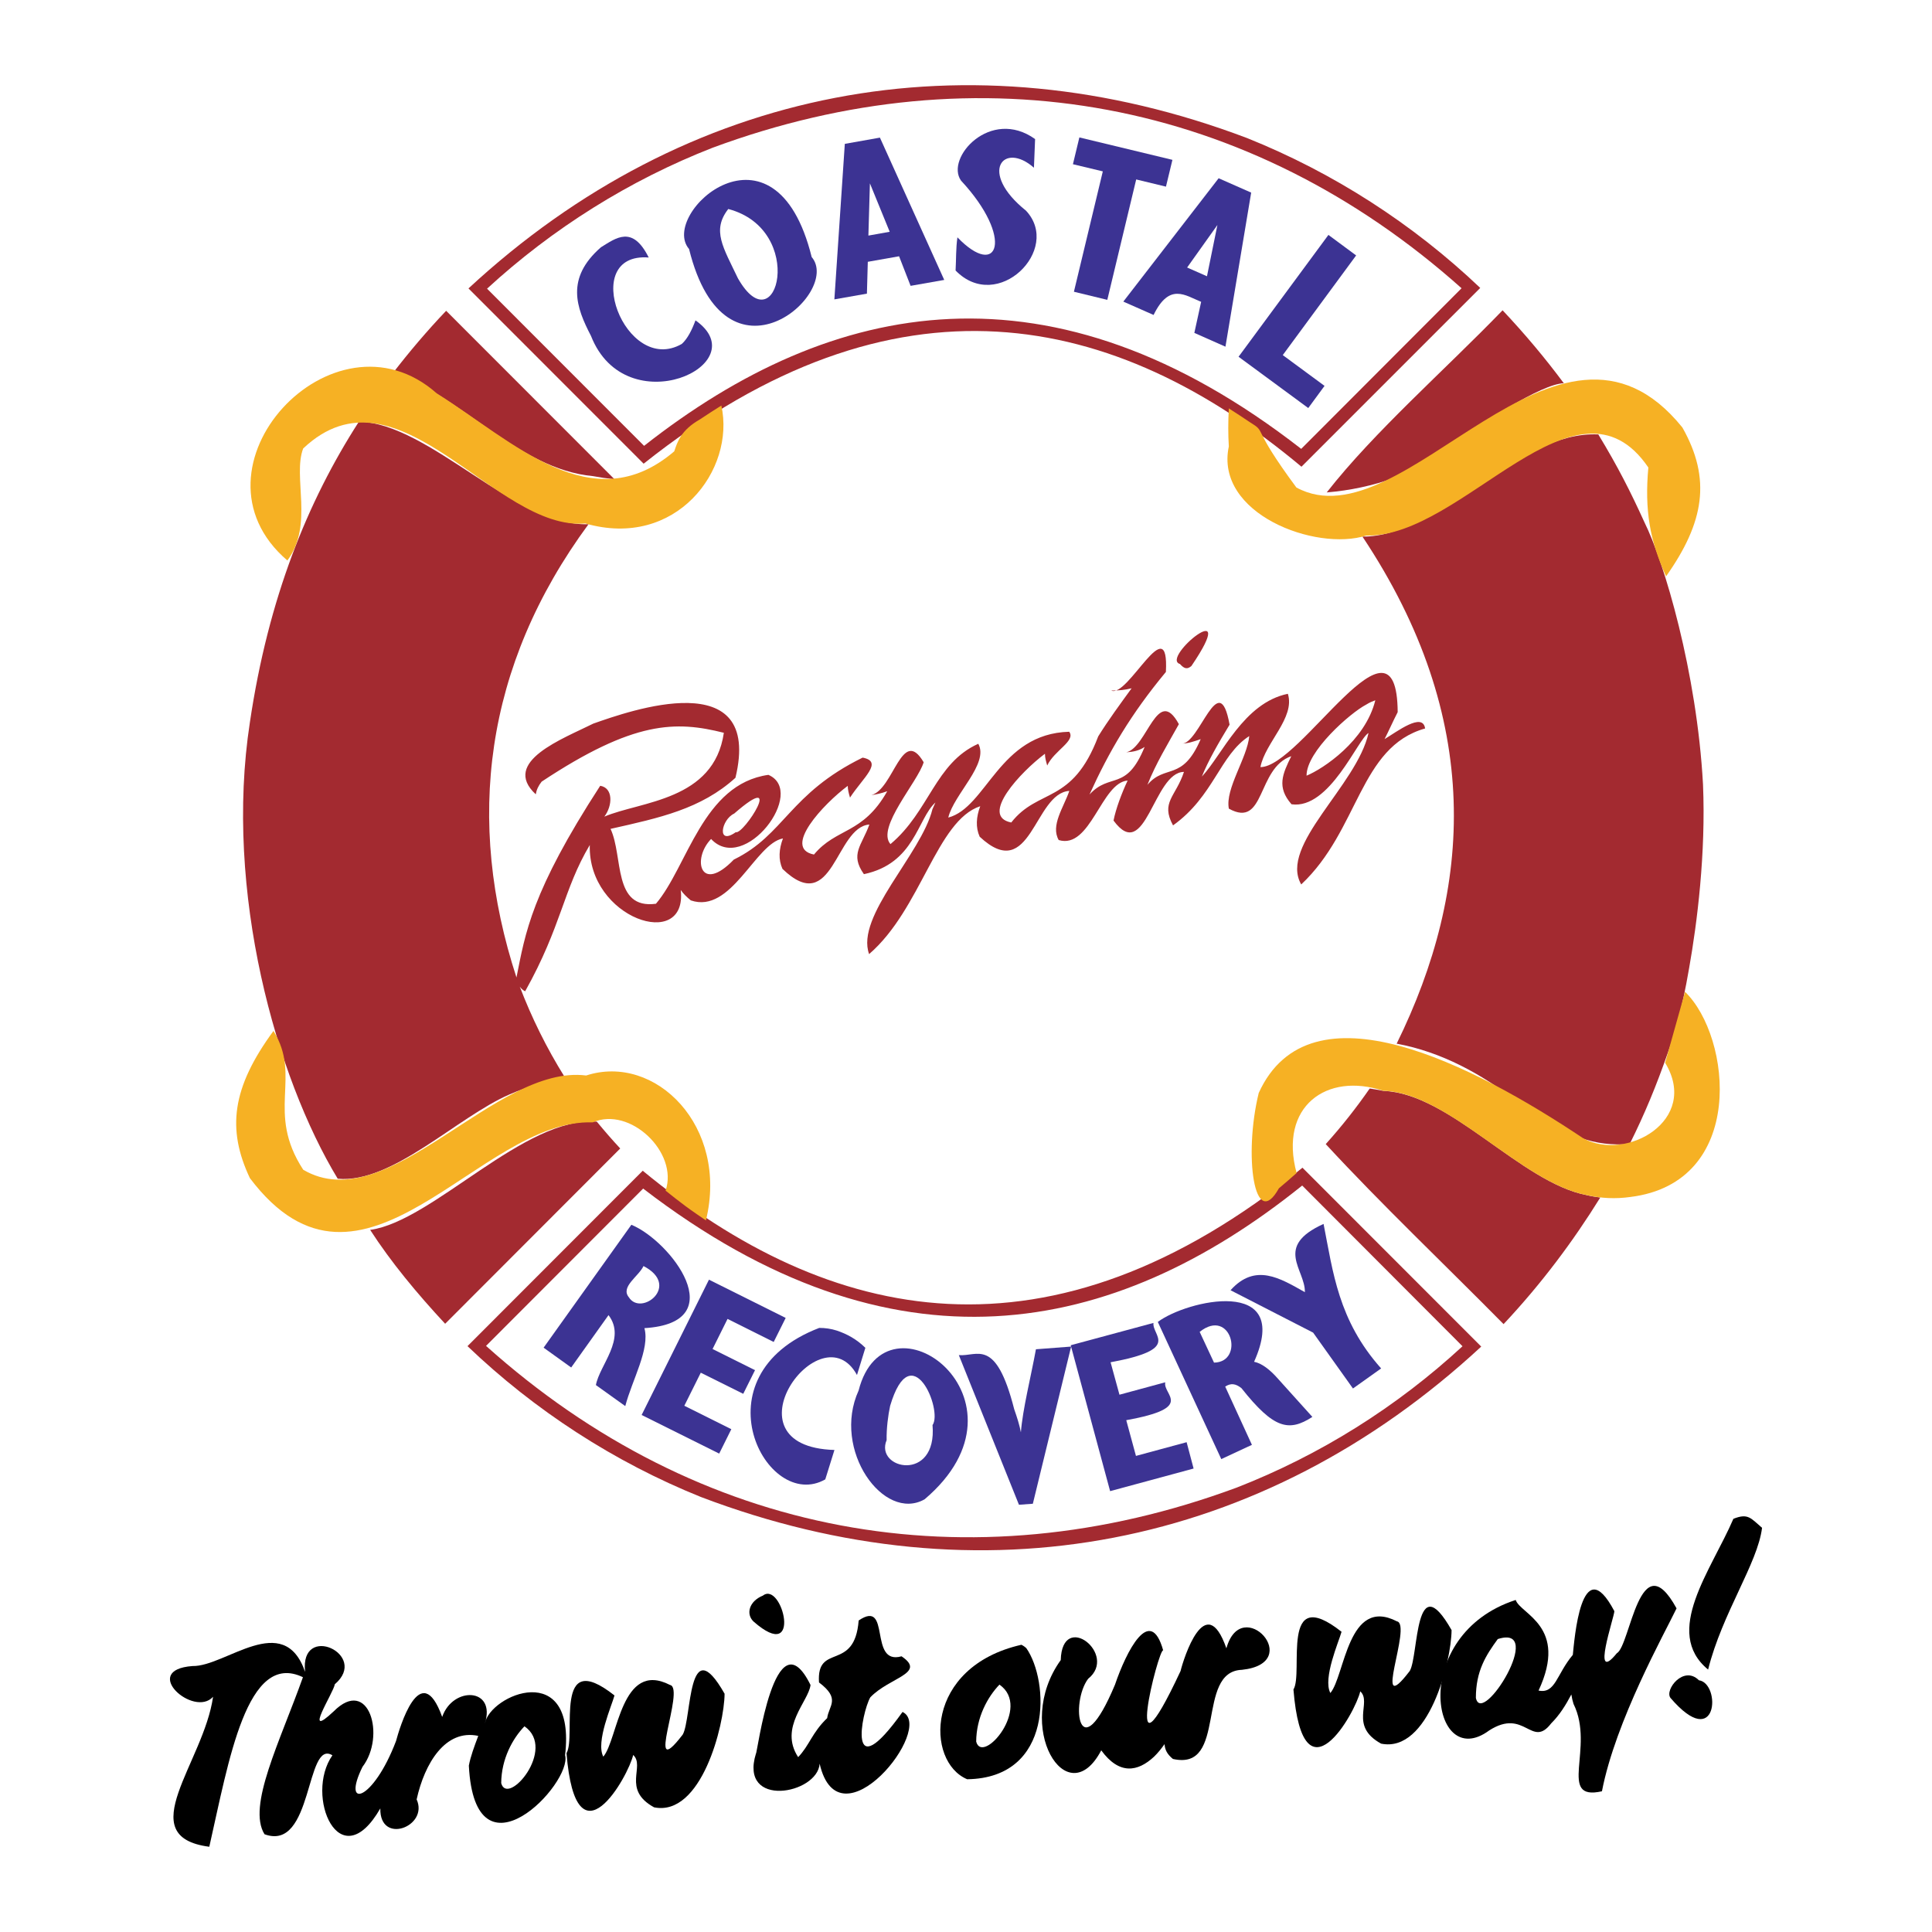 <?xml version="1.0" encoding="utf-8"?>
<!-- Generator: Adobe Illustrator 13.0.0, SVG Export Plug-In . SVG Version: 6.00 Build 14948)  -->
<!DOCTYPE svg PUBLIC "-//W3C//DTD SVG 1.0//EN" "http://www.w3.org/TR/2001/REC-SVG-20010904/DTD/svg10.dtd">
<svg version="1.0" id="Layer_1" xmlns="http://www.w3.org/2000/svg" xmlns:xlink="http://www.w3.org/1999/xlink" x="0px" y="0px"
	 width="192.756px" height="192.756px" viewBox="0 0 192.756 192.756" enable-background="new 0 0 192.756 192.756"
	 xml:space="preserve">
<g>
	<polygon fill-rule="evenodd" clip-rule="evenodd" fill="#FFFFFF" points="0,0 192.756,0 192.756,192.756 0,192.756 0,0 	"/>
	<path fill-rule="evenodd" clip-rule="evenodd" fill="#A32A30" d="M50.835,109.191c-5.259,2.279-11.707,8.921-17.141,8.41
		c-6.121-10.095-11.362-28.653-8.762-45.538c1.836-12.385,5.765-22.059,10.873-29.987c7.021,0.113,15.685,10.535,22.914,10.222
		c-10.433,14.165-12.287,29.622-7.19,45.225c0.883-4.425,1.478-8.533,8.354-19.125c1.308,0.208,1.249,1.977,0.412,3.078
		c3.599-1.537,10.943-1.572,11.924-8.365c-4.798-1.207-8.973-1.224-18.179,4.875c-0.327,0.411-0.514,0.823-0.587,1.263
		c-3.507-3.25,2.758-5.558,5.744-7.056c3.56-1.252,16.937-6.026,14.179,5.407c-3.43,3.113-7.562,3.999-12.462,5.097
		c1.291,2.754,0.204,8.052,4.53,7.471c3.159-3.711,4.661-11.938,11.218-12.86c3.876,1.66-2.389,9.961-5.716,6.398
		c-1.938,2.005-1.066,5.516,2.269,2.055c5.065-2.473,5.519-6.575,12.85-10.173c2.11,0.404,0.031,2.001-1.259,3.989
		c-0.127-0.426-0.225-0.802-0.225-1.171c-2.399,1.787-6.574,6.229-3.37,6.852c2.23-2.691,4.868-1.991,7.31-6.317
		c-0.594,0.218-1.104,0.32-1.583,0.387c2.237-0.594,3.05-6.937,5.217-3.278c-0.581,1.963-4.756,6.532-3.313,8.168
		c3.89-3.261,4.453-8.083,8.763-10.011c1.097,1.987-2.449,5.044-2.994,7.362c3.834-1.009,5.065-8.379,12.065-8.562
		c0.675,0.921-1.491,1.861-2.195,3.37c-0.126-0.454-0.225-0.77-0.225-1.175c-2.393,1.787-6.567,6.229-3.363,6.859
		c2.709-3.461,6.086-1.759,8.678-8.593c1.007-1.622,2.181-3.212,3.331-4.798c-0.64,0.168-1.318,0.228-2.032,0.228
		c1.66,0.771,5.789-8.27,5.452-1.857c-3.49,4.204-5.671,7.925-7.623,12.23c2.062-2.251,3.658-0.246,5.502-4.749
		c-0.535,0.369-1.14,0.496-1.83,0.535c2.083-0.457,3.103-6.75,5.245-2.807c-1.115,2.005-2.275,3.883-3.138,6.054
		c1.783-2.11,3.479-0.285,5.315-4.559c-0.729,0.25-1.238,0.426-1.935,0.45c1.812,0.162,3.753-7.774,4.818-1.893
		c-1.14,1.878-2.156,3.644-2.765,5.178c2.037-2.17,4.169-7.358,8.58-8.259c0.752,2.392-2.276,4.875-2.737,7.313
		c4.024,0.024,13.62-16.796,13.694-5.484c-0.461,0.896-0.922,1.938-1.309,2.691c1.234-0.735,3.806-2.723,4.045-1.062
		c-6.567,1.854-6.567,10.127-12.36,15.562c-2.252-3.88,5.55-9.86,6.715-15.108c-1.066,0.577-3.877,7.654-7.683,7.109
		c-1.502-1.71-0.896-3.025-0.024-4.798c-3.465,1.2-2.568,7.264-6.229,5.234c-0.387-1.977,1.843-5.076,2.036-7.239
		c-2.934,1.882-3.538,6.008-7.604,8.91c-1.26-2.314,0.267-2.846,1.09-5.336c-3.053,0.011-3.806,9.241-7.027,4.854
		c0.229-1.171,0.812-2.726,1.406-3.989c-2.631,0.19-3.687,6.895-6.876,5.934c-0.831-1.449,0.488-3.243,1.059-4.903
		c-3.532,0.218-3.807,9.367-8.945,4.569c-0.415-0.929-0.349-1.963,0.057-3.043c-4.359,1.442-5.885,10.271-11.088,14.756
		c-1.375-3.788,5.209-9.976,6.317-14.447c0.081-0.175,0.19-0.429,0.299-0.679c-1.812,1.636-2.054,6.078-7.134,7.151
		c-1.417-2.005-0.218-2.839,0.545-4.953c-3.416,0.257-3.584,9.321-8.671,4.425c-0.422-0.932-0.355-1.962,0.049-3.036
		c-2.758,0.496-5.157,7.566-9.191,6.181c-0.436-0.352-0.774-0.697-1.006-1.038c0.696,6.163-9.283,2.849-9.076-4.489
		c-2.659,4.471-2.8,8.076-6.447,14.594c-0.158-0.07-0.359-0.218-0.535-0.457c1.178,3.078,2.656,6.093,4.495,9.04
		C54.515,107.922,52.671,108.383,50.835,109.191L50.835,109.191L50.835,109.191z M73.407,83.028
		c0.781,0.282,5.026-6.377-0.158-1.857C71.951,81.769,71.49,84.393,73.407,83.028L73.407,83.028L73.407,83.028z M136.294,70.305
		c-1.576,0.823-5.962,4.665-5.938,7.084c1.646-0.675,5.864-3.468,6.859-7.521C136.948,69.967,136.682,70.062,136.294,70.305
		L136.294,70.305z"/>
	<path fill-rule="evenodd" clip-rule="evenodd" fill="#A32A30" d="M117.722,66.246c-1.987-0.587,6.188-7.229,1.146,0.2
		C118.475,66.78,118.172,66.759,117.722,66.246L117.722,66.246z"/>
	<path fill-rule="evenodd" clip-rule="evenodd" fill="#A32A30" d="M59.544,111.907c0.739,0.896,1.513,1.794,2.336,2.677
		l-17.468,17.489c-2.828-3.043-5.417-6.17-7.482-9.367C43.185,121.854,52.309,111.352,59.544,111.907L59.544,111.907z"/>
	<path fill-rule="evenodd" clip-rule="evenodd" fill="#A32A30" d="M132.368,49.129c4.749-6.061,11.683-12.114,17.546-18.171
		c2.23,2.367,4.267,4.798,6.11,7.281c-2.181,0.024-8.484,4.123-10.592,5.909C141.7,47.208,136.899,48.76,132.368,49.129
		L132.368,49.129z"/>
	<path fill-rule="evenodd" clip-rule="evenodd" fill="#A32A30" d="M166.443,104.914c-1.21,3.469-2.35,6.219-3.852,9.233
		c-3.563,0.193-5.913-0.496-11.271-4.288c-3.539-2.715-7.465-4.896-11.974-5.733c7.611-15.467,8.678-32.436-3.416-50.593
		c7.514,0.098,15.488-10.591,23.533-10.19c1.938,3.187,3.222,5.723,4.604,8.766c1.963,3.947,5.234,14.95,5.843,26.157
		c0.289,6.873-0.584,13.803-1.382,18.302C167.755,101.062,167.076,103.135,166.443,104.914L166.443,104.914z"/>
	<path fill-rule="evenodd" clip-rule="evenodd" fill="#A32A30" d="M59.168,47.504c-7.538-0.696-13.198-8.111-19.958-10.296
		c1.622-2.107,3.38-4.179,5.301-6.201l16.796,16.807C60.593,47.74,59.882,47.638,59.168,47.504L59.168,47.504z"/>
	<path fill-rule="evenodd" clip-rule="evenodd" fill="#A32A30" d="M129.847,46.564c-18.633-15.583-40.522-20.25-65.631-0.302
		L46.74,28.776C68.528,8.603,96.613,3.243,124.419,13.774c8.604,3.447,16.554,8.565,23.265,14.953L129.847,46.564L129.847,46.564
		L129.847,46.564z M145.82,28.759C124.661,9.866,97.728,4.878,71.093,14.741c-8.291,3.236-15.956,8.048-22.499,14.06l15.667,15.681
		c18.847-14.823,40.712-19.041,65.561,0.302L145.82,28.759L145.82,28.759z"/>
	<path fill-rule="evenodd" clip-rule="evenodd" fill="#A32A30" d="M138.039,108.84L138.039,108.84
		c6.666,0.257,13.693,9.128,20.261,10.397c0.437,0.109,0.922,0.184,1.358,0.243c-2.691,4.341-5.84,8.568-9.646,12.628
		c-5.913-5.987-12.217-11.974-17.743-17.961c1.626-1.805,3.078-3.658,4.387-5.547C137.117,108.671,137.554,108.744,138.039,108.84
		L138.039,108.84z"/>
	<path fill-rule="evenodd" clip-rule="evenodd" fill="#A32A30" d="M64.125,116.804c18.661,15.379,40.621,20.151,65.821-0.303
		l17.837,17.848c-21.837,20.227-49.987,25.608-77.861,15.003c-8.629-3.476-16.571-8.629-23.279-15.048L64.125,116.804
		L64.125,116.804L64.125,116.804z M48.492,134.279c21.193,19.012,48.187,24.028,74.886,14.141
		c8.312-3.236,15.994-8.06,22.537-14.105l-15.995-16.033c-18.899,15.21-40.821,19.462-65.753,0.302L48.492,134.279L48.492,134.279z"
		/>
	<path fill-rule="evenodd" clip-rule="evenodd" fill="#F6B124" d="M124.711,42.129c1.77,1.098-0.05,0.183,4.629,6.508
		c10.735,5.846,26.076-21.387,38.511-5.987c2.909,5.139,2.181,9.458-1.626,14.851c-1.621-3.542-2.156-6.599-1.769-10.859
		c-7.197-10.56-18.517,7.024-28.138,6.789c-5.064,1.618-15.146-2.181-13.718-8.889c-0.074-1.153-0.074-2.479,0-3.795
		C123.304,41.197,124.007,41.651,124.711,42.129L124.711,42.129z"/>
	<path fill-rule="evenodd" clip-rule="evenodd" fill="#F6B124" d="M69.83,41.844c0.704-0.479,1.421-0.925,2.139-1.382
		c1.424,6.419-4.524,14.369-13.571,11.763c-9.005,0.823-18.667-16.445-28.151-7.479c-1.073,2.835,1.08,7.598-1.576,11.175
		c-10.792-9.23,4.604-25.801,14.9-16.677c7.665,4.812,15.481,12.793,23.698,5.787C67.589,44.092,67.923,42.931,69.83,41.844
		L69.83,41.844z"/>
	<path fill-rule="evenodd" clip-rule="evenodd" fill="#F6B124" d="M68.384,120.328c-0.672-0.496-1.326-1.017-1.977-1.537
		c1.298-3.807-3.549-8.445-7.271-6.811c-11.354-0.411-22.952,20.479-34.205,5.562c-2.308-4.896-1.804-9.016,2.353-14.686
		c2.86,4.604-0.802,8.069,2.969,13.849c8.48,4.995,19.136-10.567,28.228-9.402c6.895-2.241,14.246,5.065,11.949,14.457
		C69.742,121.288,69.056,120.827,68.384,120.328L68.384,120.328z"/>
	<path fill-rule="evenodd" clip-rule="evenodd" fill="#F6B124" d="M127.596,118.559c-2.448,4.39-3.539-3.271-2.013-9.512
		c5.111-11.256,21.401-2.811,32.379,4.521c4.267,2.363,11.657-1.78,8.168-7.538l1.987-7.077c4.654,4.509,6.156,19.026-5.452,20.469
		c-1.456,0.207-2.934,0.144-4.39-0.193c-6.493-1.238-13.765-10.229-20.261-10.398c-5.646-1.889-10.444,1.552-8.653,8.203
		C128.781,117.542,128.2,118.062,127.596,118.559L127.596,118.559z"/>
	<polygon fill-rule="evenodd" clip-rule="evenodd" fill="#3C3393" points="132.537,23.437 135.302,25.484 127.982,35.428 
		132.15,38.499 130.525,40.711 123.571,35.593 132.537,23.437 	"/>
	<path fill-rule="evenodd" clip-rule="evenodd" fill="#3C3393" d="M121.584,17.784l3.246,1.432l-2.567,15.372l-3.103-1.375
		l0.679-3.099c-1.583-0.633-3.158-1.945-4.745,1.309l-3.019-1.333L121.584,17.784L121.584,17.784L121.584,17.784z M120.42,27.563
		l1.041-5.115l-3.021,4.242L120.42,27.563L120.42,27.563z"/>
	<polygon fill-rule="evenodd" clip-rule="evenodd" fill="#3C3393" points="110.028,17.098 107.046,16.384 107.689,13.711 
		116.973,15.948 116.328,18.621 113.359,17.903 110.476,29.916 107.145,29.107 110.028,17.098 	"/>
	<path fill-rule="evenodd" clip-rule="evenodd" fill="#3C3393" d="M95.339,26.989c0.063-1.104,0.024-2.205,0.183-3.31
		c4.094,4.249,5.684,0.066,0.359-5.66c-1.601-2.248,2.938-7.331,7.391-4.144l-0.116,2.86c-3.021-2.673-5.597,0.429-0.791,4.285
		C105.969,24.879,99.528,31.302,95.339,26.989L95.339,26.989z"/>
	<path fill-rule="evenodd" clip-rule="evenodd" fill="#3C3393" d="M84.287,14.354l3.503-0.623l6.416,14.197l-3.356,0.591
		l-1.15-2.951l-3.12,0.552l-0.088,3.176l-3.247,0.573L84.287,14.354L84.287,14.354L84.287,14.354z M88.765,23.124l-1.974-4.83
		l-0.151,5.21L88.765,23.124L88.765,23.124z"/>
	<path fill-rule="evenodd" clip-rule="evenodd" fill="#3C3393" d="M68.747,24.844c-3.029-3.535,8.569-13.993,12.234,0.799
		C84.034,29.223,72.377,39.522,68.747,24.844L68.747,24.844L68.747,24.844z M73.625,27.771c3.894,6.834,6.905-4.847-0.964-6.919
		C70.994,22.99,72.151,24.675,73.625,27.771L73.625,27.771z"/>
	<path fill-rule="evenodd" clip-rule="evenodd" fill="#3C3393" d="M59.959,24.668c1.505-0.922,3.142-2.237,4.763,1.023
		c-7.028-0.535-2.332,11.851,3.303,8.622c0.581-0.521,1.017-1.417,1.365-2.35c6.223,4.386-6.94,10.444-10.43,1.544
		C57.494,30.69,56.403,27.771,59.959,24.668L59.959,24.668z"/>
	<path fill-rule="evenodd" clip-rule="evenodd" fill="#3C3393" d="M131.011,132.956l-8.241-4.229
		c2.473-2.75,4.945-1.199,7.418,0.194c0.05-2.266-3.127-4.545,1.864-6.811c0.946,4.798,1.457,9.61,5.744,14.419l-2.811,2.001
		L131.011,132.956L131.011,132.956z"/>
	<path fill-rule="evenodd" clip-rule="evenodd" fill="#3C3393" d="M127.497,137.55l3.439,3.816c-2.35,1.517-3.852,1.2-7.077-2.87
		c-0.604-0.475-1.065-0.51-1.621-0.158l2.666,5.814l-3.057,1.422l-6.332-13.684c2.85-2.156,13.458-4.64,9.606,3.975
		C125.871,136.01,126.698,136.639,127.497,137.55L127.497,137.55L127.497,137.55z M119.691,132.882l1.432,3.067
		C124.226,135.9,122.818,130.389,119.691,132.882L119.691,132.882z"/>
	<path fill-rule="evenodd" clip-rule="evenodd" fill="#3C3393" d="M106.827,134.215l8.253-2.227c-0.145,1.31,2.8,2.617-4.277,3.926
		l0.886,3.236l4.569-1.238c-0.267,1.263,3.047,2.522-3.891,3.781l0.968,3.563l5.055-1.368l0.696,2.628l-8.329,2.255L106.827,134.215
		L106.827,134.215z"/>
	<path fill-rule="evenodd" clip-rule="evenodd" fill="#3C3393" d="M95.663,135.2c1.839,0.169,3.683-1.832,5.526,5.403
		c0.296,0.837,0.539,1.625,0.665,2.304c0.176-2.293,0.996-5.526,1.502-8.291l3.511-0.268l-3.82,15.682l-1.386,0.099L95.663,135.2
		L95.663,135.2z"/>
	<path fill-rule="evenodd" clip-rule="evenodd" fill="#3C3393" d="M85.663,138.735c2.705-10.591,18.288,0.911,6.588,10.849
		C88.174,151.898,82.968,144.652,85.663,138.735L85.663,138.735L85.663,138.735z M88.459,143.681
		c-1.221,2.92,5.065,4.268,4.58-1.501c1.056-1.468-2.114-9.055-4.231-1.914C88.614,141.148,88.434,142.517,88.459,143.681
		L88.459,143.681z"/>
	<path fill-rule="evenodd" clip-rule="evenodd" fill="#3C3393" d="M83.488,132.752c1.006,0.338,1.963,0.848,2.85,1.72l-0.837,2.713
		c-3.57-6.543-13.574,7.141-2.248,7.479l-0.915,2.934c-5.878,3.355-13.029-10.339-0.602-15.112
		C82.321,132.484,82.919,132.569,83.488,132.752L83.488,132.752z"/>
	<polygon fill-rule="evenodd" clip-rule="evenodd" fill="#3C3393" points="70.734,127.673 78.388,131.489 77.192,133.889 
		72.587,131.588 71.093,134.592 75.328,136.702 74.153,139.062 69.917,136.955 68.275,140.252 72.964,142.591 71.754,145.025 
		64.016,141.173 70.734,127.673 	"/>
	<path fill-rule="evenodd" clip-rule="evenodd" fill="#3C3393" d="M62.992,122.196c3.912,1.61,10.183,9.778,1.301,10.313
		c0.57,2.082-1.224,5.16-1.91,7.777l-2.93-2.097c0.369-2.009,3.064-4.604,1.259-6.979l-3.725,5.225l-2.751-1.978L62.992,122.196
		L62.992,122.196L62.992,122.196z M64.202,126.314c-0.489,1.045-2.325,2.072-1.459,3.117
		C63.966,131.381,67.965,128.268,64.202,126.314L64.202,126.314z"/>
	<path fill-rule="evenodd" clip-rule="evenodd" d="M175.8,152.43c-0.437,3.553-3.975,8.509-5.382,14.144
		c-4.556-3.746,0.316-9.901,2.522-15.041C174.393,150.952,174.66,151.448,175.8,152.43L175.8,152.43z"/>
	<path fill-rule="evenodd" clip-rule="evenodd" d="M169.5,167.64c2.23,0.316,1.889,7.271-2.839,1.759
		C166.057,168.596,167.974,166.112,169.5,167.64L169.5,167.64z"/>
	<path fill-rule="evenodd" clip-rule="evenodd" d="M154.762,171.941c-1.963,2.557-2.617-1.576-6.181,0.703
		c-5.814,4.312-8.045-9.55,2.642-13.015c0.461,1.418,5.283,2.606,2.279,9.04c1.695,0.338,1.77-1.601,3.419-3.563
		c0.145-1.344,0.823-10.641,4.144-4.361c0,0.569-2.374,7.415,0.243,4.203c1.357-0.738,2.275-11.207,5.962-4.481
		c-1.188,2.483-6.085,11.207-7.443,18.249c-4.506,1.017-0.675-4.361-2.835-8.713c-0.095-0.292-0.169-0.619-0.218-0.946
		C156.218,170.112,155.612,171.094,154.762,171.941L154.762,171.941L154.762,171.941z M147.248,169.398
		c0.608,2.979,7.031-7.419,2.185-5.868C148.243,165.156,147.248,166.718,147.248,169.398L147.248,169.398z"/>
	<path fill-rule="evenodd" clip-rule="evenodd" d="M132.73,168.913c1.457-1.721,1.745-9.67,6.642-7.151
		c1.576,0.292-2.642,10.081,1.284,4.945c0.896-1.54,0.461-10.591,4.168-4.073c-0.021,3.142-2.301,12.29-7.028,11.33
		c-3.246-1.78-0.872-4.108-2.082-5.22c-0.461,2.082-5.72,11.523-6.666-0.184c1.041-1.66-1.407-10.65,4.798-5.758
		C133.579,163.784,131.957,167.446,132.73,168.913L132.73,168.913z"/>
	<path fill-rule="evenodd" clip-rule="evenodd" d="M115.143,175.262c-1.635,1.527-3.479,1.829-5.272-0.63
		c-3.405,6.483-8.812-2.374-4.041-9.005c0.14-4.991,5.761-0.556,2.732,1.868c-1.794,2.385-0.957,9.259,2.677,0.595
		c1.129-3.32,3.515-8.073,4.812-3.43c-0.447-0.268-4.277,14.914,1.734,2.058c0.288-1.199,2.49-8.228,4.572-2.266
		c1.526-5.477,7.9,1.467,1.552,2.146c-4.679,0.159-1.383,10.142-6.888,8.893c-0.584-0.481-0.788-0.907-0.837-1.478
		C115.868,174.463,115.53,174.886,115.143,175.262L115.143,175.262z"/>
	<path fill-rule="evenodd" clip-rule="evenodd" d="M102.399,164.441c2.262,3.223,2.765,12.952-5.903,13.075
		c-4.162-1.745-4.264-11.221,5.407-13.416C102.09,164.186,102.262,164.309,102.399,164.441L102.399,164.441L102.399,164.441z
		 M97.394,173.76c0.63,2.385,5.582-3.419,2.321-5.685C98.551,169.289,97.411,171.322,97.394,173.76L97.394,173.76z"/>
	<path fill-rule="evenodd" clip-rule="evenodd" d="M81.712,167.857c-0.264-4.01,3.553-0.992,3.958-6.181
		c3.278-2.216,0.939,4.521,4.277,3.574c2.529,1.709-1.21,2.086-3.12,4.098c-0.883,1.562-2.357,9.259,3.219,1.453
		c3.306,1.59-6.325,13.609-8.27,5.164c-0.208,3.053-8.065,4.495-6.356-1.007c0.113,0.158,1.889-14.056,5.445-6.849
		c-0.176,1.625-3.18,4.231-1.234,7.201c1.125-1.165,1.386-2.448,2.895-3.891C82.694,170.147,83.9,169.507,81.712,167.857
		L81.712,167.857z"/>
	<path fill-rule="evenodd" clip-rule="evenodd" d="M76.116,159.193c1.924-1.502,4.003,6.919-0.929,2.593
		C74.389,161.033,74.74,159.75,76.116,159.193L76.116,159.193z"/>
	<path fill-rule="evenodd" clip-rule="evenodd" d="M60.192,175.262c1.47-1.72,1.762-9.67,6.659-7.151
		c1.569,0.292-2.667,10.085,1.266,4.946c0.908-1.541,0.468-10.592,4.175-4.073c-0.024,3.141-2.314,12.29-7.035,11.333
		c-3.247-1.783-0.854-4.108-2.085-5.224c-0.461,2.083-5.706,11.523-6.652-0.183c1.031-1.66-1.411-10.651,4.787-5.755
		C61.05,170.137,59.415,173.795,60.192,175.262L60.192,175.262z"/>
	<path fill-rule="evenodd" clip-rule="evenodd" d="M30.44,166.802c-0.552-4.967,6.455-1.73,2.962,1.238
		c-0.088,0.788-3.299,5.706-0.109,2.702c3.521-3.528,5.22,2.483,2.874,5.536c-2.114,4.281,1.048,3.479,3.346-2.578
		c0.313-1.164,2.423-8.449,4.604-2.402c1.059-3.078,5.417-2.931,4.253,0.668c0.503-2.885,9.125-6.508,8.01,3.151
		c0.742,2.811-8.991,13.051-9.603,1.042c0.165-0.908,0.552-1.938,0.939-2.969c-3.278-0.704-5.35,2.726-6.148,6.338
		c1.228,2.712-3.704,4.58-3.623,0.897c-4.06,7.053-7.598-1.273-4.781-5.298c-2.705-1.671-1.903,9.67-6.774,7.876
		c-1.745-2.797,1.537-9.22,3.834-15.667c-5.604-2.691-7.397,8.361-9.343,16.916c-7.798-1.017-0.552-8.386,0.376-14.964
		c-1.91,2.132-7.334-2.681-2.047-3.067C22.491,166.296,28.302,160.622,30.44,166.802L30.44,166.802L30.44,166.802z M50.005,177.903
		c0.629,2.389,5.583-3.415,2.321-5.67C51.162,173.433,50.022,175.47,50.005,177.903L50.005,177.903z"/>
</g>
</svg>
